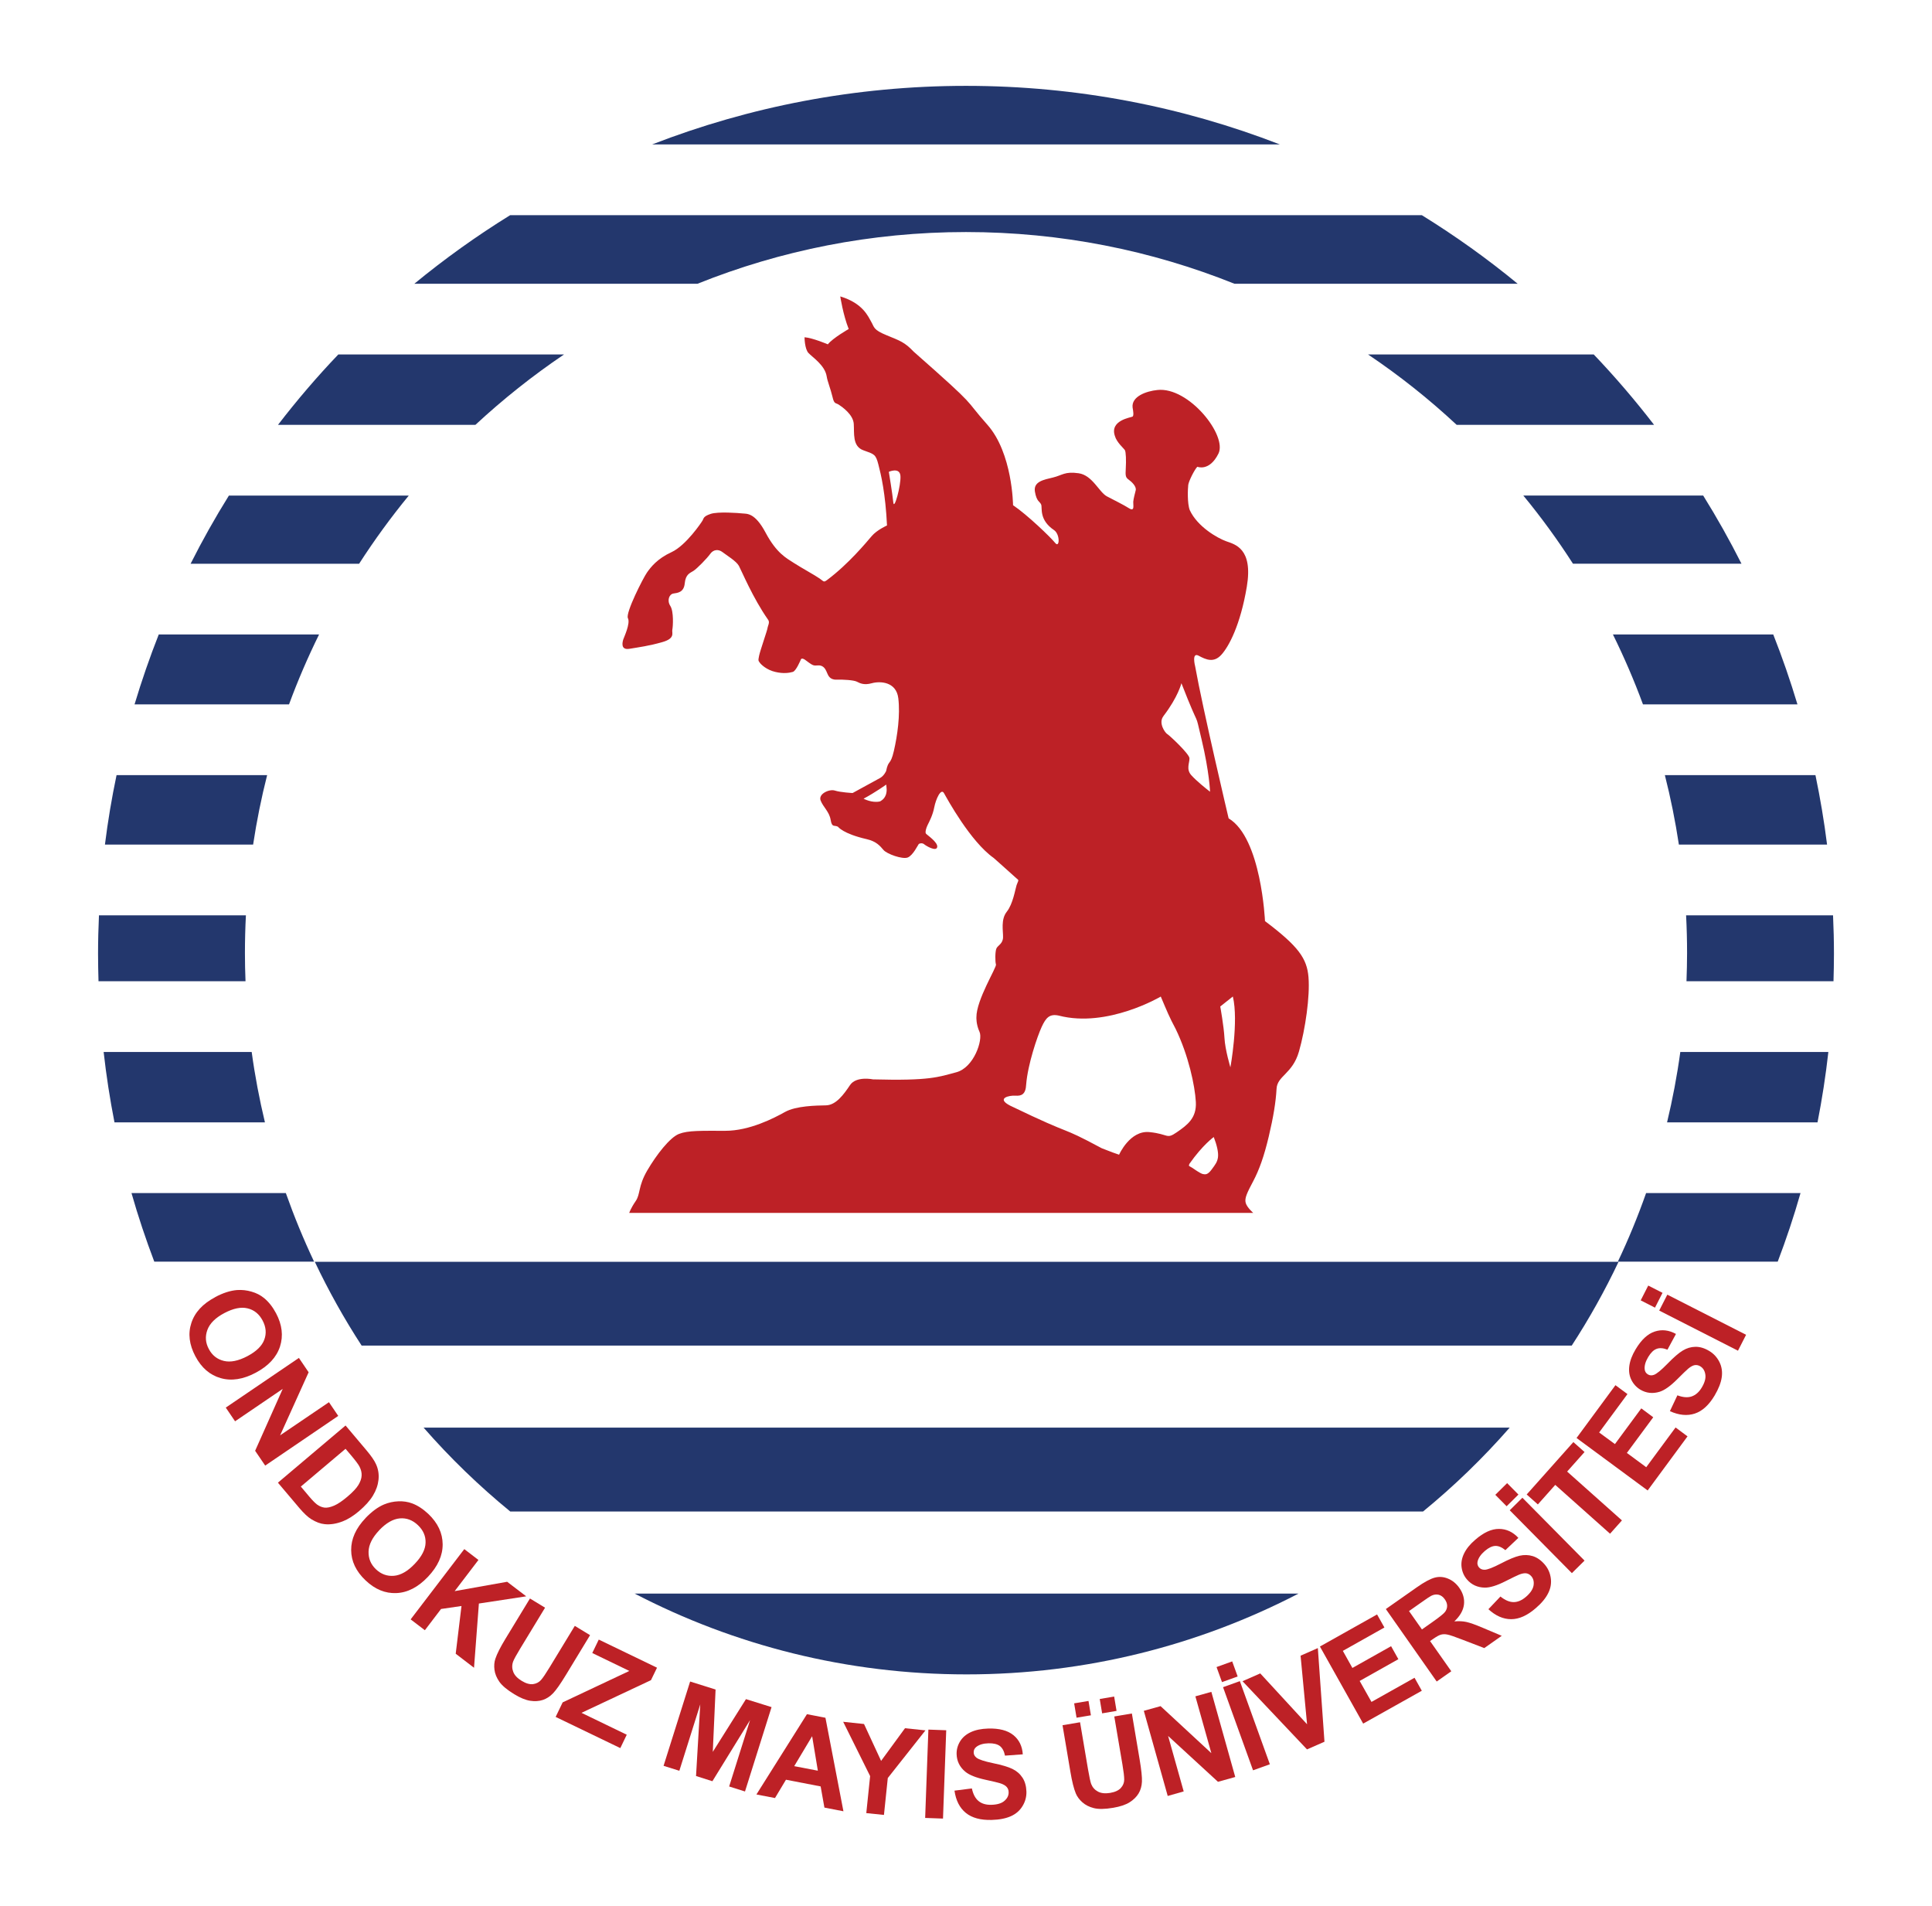 <?xml version="1.0" encoding="UTF-8"?>
<svg id="Layer_1" data-name="Layer 1" xmlns="http://www.w3.org/2000/svg" viewBox="0 0 297.53 293.45">
  <defs>
    <style>
      .cls-1 {
        fill: #bd2126;
      }

      .cls-2 {
        fill: #23376d;
      }
    </style>
  </defs>
  <path class="cls-2" d="M249.25,194.29H48.48c2.12,4.47,4.53,8.78,7.21,12.9h186.36c2.68-4.12,5.09-8.43,7.21-12.9"/>
  <path class="cls-2" d="M232.49,219.82H65.23c4.08,4.67,8.55,8.99,13.35,12.92h140.57c4.8-3.93,9.26-8.25,13.35-12.92"/>
  <path class="cls-2" d="M148.86,257.82c18.43,0,35.81-4.5,51.11-12.44h-102.23c15.3,7.95,32.68,12.44,51.11,12.44"/>
  <path class="cls-2" d="M190.11,43.69h43.61c-4.66-3.84-9.6-7.37-14.76-10.56H78.57c-5.16,3.19-10.09,6.72-14.76,10.56h43.61c12.78-5.13,26.73-7.96,41.34-7.96s28.56,2.83,41.34,7.96"/>
  <path class="cls-2" d="M15.96,161.98c.41,3.66.97,7.27,1.67,10.84h23.17c-.85-3.55-1.54-7.16-2.04-10.84H15.96Z"/>
  <path class="cls-2" d="M279.9,172.82c.7-3.56,1.26-7.18,1.67-10.84h-22.8c-.5,3.67-1.19,7.29-2.04,10.84h23.17Z"/>
  <path class="cls-2" d="M254.73,65.42c-2.91-3.78-6.01-7.4-9.29-10.84h-34.76c4.84,3.25,9.4,6.88,13.65,10.84h30.4Z"/>
  <path class="cls-2" d="M52.1,54.58c-3.29,3.44-6.38,7.06-9.29,10.84h30.4c4.26-3.95,8.82-7.58,13.65-10.84h-34.76Z"/>
  <path class="cls-2" d="M148.77,13.22c-17.05,0-33.35,3.2-48.34,9.02h96.67c-14.99-5.82-31.29-9.02-48.34-9.02"/>
  <path class="cls-2" d="M24.45,97.69c-1.39,3.52-2.63,7.11-3.73,10.77h23.79c1.36-3.69,2.91-7.28,4.63-10.77h-24.69Z"/>
  <path class="cls-2" d="M276.81,108.46c-1.1-3.66-2.34-7.25-3.73-10.77h-24.69c1.72,3.49,3.27,7.08,4.63,10.77h23.79Z"/>
  <path class="cls-2" d="M37.88,140.94H15.24c-.09,1.97-.14,3.95-.14,5.94,0,1.41.03,2.81.07,4.21h22.64c-.06-1.43-.09-2.87-.09-4.32,0-1.96.05-3.9.15-5.83"/>
  <path class="cls-2" d="M259.72,151.09h22.64c.04-1.4.07-2.8.07-4.21,0-1.99-.05-3.97-.14-5.94h-22.63c.1,1.93.15,3.88.15,5.83,0,1.45-.04,2.89-.09,4.32"/>
  <path class="cls-2" d="M268.19,86.8c-1.81-3.59-3.78-7.1-5.9-10.5h-27.7c2.75,3.34,5.3,6.84,7.65,10.5h25.95Z"/>
  <path class="cls-2" d="M35.25,76.31c-2.12,3.4-4.09,6.9-5.9,10.5h25.95c2.35-3.65,4.9-7.15,7.65-10.5h-27.7Z"/>
  <path class="cls-2" d="M20.25,183.71c1.02,3.58,2.2,7.1,3.51,10.56h24.61c-1.62-3.43-3.07-6.95-4.35-10.56h-23.78Z"/>
  <path class="cls-2" d="M273.77,194.27c1.31-3.45,2.49-6.97,3.51-10.56h-23.78c-1.27,3.61-2.72,7.13-4.35,10.56h24.61Z"/>
  <path class="cls-2" d="M281.37,130.05c-.45-3.61-1.06-7.18-1.79-10.7h-23.19c.89,3.5,1.61,7.07,2.16,10.7h22.82Z"/>
  <path class="cls-2" d="M17.95,119.35c-.74,3.52-1.34,7.09-1.79,10.7h22.82c.55-3.63,1.27-7.2,2.16-10.7h-23.19Z"/>
  <path class="cls-1" d="M33.13,199.73c1.22-.65,2.35-1.01,3.38-1.09.76-.05,1.5.03,2.24.25.74.21,1.37.54,1.91.98.71.58,1.33,1.36,1.85,2.34.94,1.77,1.14,3.48.61,5.13-.54,1.65-1.78,2.99-3.74,4.03-1.94,1.03-3.74,1.31-5.4.83-1.66-.47-2.95-1.59-3.89-3.36-.95-1.79-1.16-3.5-.62-5.13.53-1.63,1.75-2.96,3.67-3.97M34.54,202.19c-1.36.72-2.23,1.58-2.6,2.58-.37,1-.3,1.99.22,2.95.51.97,1.28,1.58,2.31,1.83,1.03.25,2.24,0,3.63-.73,1.38-.73,2.25-1.58,2.6-2.54.36-.96.27-1.95-.26-2.95-.53-1-1.3-1.63-2.31-1.87-1.01-.25-2.21,0-3.59.73"/>
  <polygon class="cls-1" points="34.77 216.74 46.03 209.09 47.53 211.3 43.14 221.01 50.66 215.91 52.09 218.02 40.84 225.67 39.29 223.39 43.54 213.86 36.2 218.85 34.77 216.74"/>
  <path class="cls-1" d="M53.21,219.49l3.24,3.84c.73.87,1.22,1.58,1.47,2.15.34.76.46,1.55.37,2.38-.09.82-.37,1.63-.85,2.42-.47.79-1.2,1.59-2.17,2.42-.86.72-1.68,1.24-2.48,1.55-.98.38-1.9.53-2.78.44-.66-.06-1.35-.32-2.08-.77-.54-.34-1.13-.9-1.79-1.67l-3.34-3.95,10.4-8.79ZM53.22,223.08l-6.89,5.82,1.32,1.57c.5.59.89.98,1.17,1.19.37.27.76.43,1.15.48.39.05.88-.05,1.47-.3.59-.25,1.28-.72,2.08-1.4.8-.68,1.36-1.27,1.67-1.78.31-.51.48-.99.5-1.45.03-.46-.09-.92-.33-1.39-.18-.35-.63-.95-1.36-1.81l-.8-.94Z"/>
  <path class="cls-1" d="M56.29,233.75c.96-1,1.91-1.7,2.86-2.1.7-.29,1.44-.45,2.2-.48.77-.03,1.47.08,2.12.32.86.32,1.69.87,2.5,1.63,1.45,1.38,2.19,2.94,2.2,4.67.01,1.73-.74,3.4-2.27,5.01-1.51,1.59-3.13,2.43-4.85,2.5-1.72.08-3.31-.58-4.75-1.95-1.47-1.39-2.21-2.95-2.22-4.67s.72-3.36,2.22-4.93M58.4,235.63c-1.06,1.12-1.61,2.21-1.64,3.28-.03,1.07.35,1.98,1.14,2.73.79.75,1.72,1.09,2.77,1,1.05-.09,2.12-.7,3.21-1.85,1.08-1.13,1.63-2.21,1.66-3.24.03-1.03-.36-1.93-1.18-2.71-.82-.78-1.75-1.13-2.79-1.04-1.04.09-2.1.7-3.18,1.83"/>
  <polygon class="cls-1" points="63.24 249.35 71.5 238.53 73.68 240.2 70.02 245 78.1 243.56 81.04 245.8 73.75 246.91 73 256.8 70.18 254.64 71.07 247.29 67.92 247.75 65.43 251.02 63.24 249.35"/>
  <path class="cls-1" d="M81.59,246.12l2.35,1.43-3.83,6.3c-.61,1-.97,1.67-1.09,2-.19.54-.18,1.07.02,1.58.2.52.63.98,1.29,1.38.67.41,1.25.57,1.76.51.5-.07.91-.28,1.22-.63.31-.35.74-.99,1.3-1.91l3.91-6.43,2.35,1.43-3.71,6.11c-.85,1.4-1.51,2.34-1.99,2.84-.48.5-1.01.84-1.59,1.03-.58.19-1.23.23-1.94.12-.71-.11-1.53-.45-2.45-1.01-1.11-.68-1.87-1.32-2.29-1.92-.42-.61-.67-1.21-.75-1.83-.08-.61-.04-1.18.13-1.69.25-.76.77-1.79,1.56-3.09l3.77-6.2Z"/>
  <polygon class="cls-1" points="85.57 264.37 86.65 262.13 96.92 257.29 91.21 254.53 92.21 252.46 101.18 256.79 100.25 258.71 89.55 263.74 96.52 267.11 95.53 269.17 85.57 264.37"/>
  <polygon class="cls-1" points="102.19 271.9 106.28 258.92 110.2 260.15 109.77 269.75 114.88 261.63 118.82 262.86 114.73 275.85 112.29 275.08 115.51 264.86 109.71 274.27 107.19 273.47 107.84 262.44 104.62 272.66 102.19 271.9"/>
  <path class="cls-1" d="M129.9,278.9l-2.94-.57-.58-3.26-5.34-1.03-1.69,2.82-2.86-.55,7.78-12.36,2.85.55,2.77,14.4ZM125.95,272.65l-.88-5.31-2.76,4.61,3.65.7Z"/>
  <polygon class="cls-1" points="133.41 279.18 134 273.48 129.85 265.12 133.06 265.46 135.69 271.14 139.37 266.11 142.52 266.44 136.72 273.78 136.13 279.46 133.41 279.18"/>
  <rect class="cls-1" x="137.27" y="271.78" width="13.61" height="2.75" transform="translate(-134.13 407.19) rotate(-87.91)"/>
  <path class="cls-1" d="M147,275.72l2.67-.34c.19.89.53,1.54,1.04,1.95.5.41,1.17.6,2.01.57.88-.03,1.55-.23,1.98-.62.44-.39.65-.83.63-1.33,0-.32-.11-.59-.31-.81-.2-.22-.53-.41-1.01-.56-.32-.1-1.06-.28-2.22-.53-1.48-.32-2.53-.74-3.14-1.25-.86-.72-1.3-1.62-1.33-2.7-.02-.69.16-1.35.53-1.96.38-.62.93-1.09,1.66-1.43.73-.34,1.62-.52,2.66-.55,1.71-.05,3,.29,3.89,1.01.89.72,1.37,1.71,1.45,2.96l-2.74.2c-.14-.7-.41-1.19-.8-1.49-.4-.29-.98-.43-1.75-.41-.8.02-1.42.21-1.86.55-.28.22-.42.5-.41.86,0,.32.15.59.43.81.36.28,1.21.56,2.55.84,1.35.28,2.34.57,2.99.89.65.32,1.16.76,1.54,1.34.38.57.58,1.29.61,2.15.02.78-.17,1.52-.59,2.21-.41.69-1.01,1.22-1.79,1.57-.78.35-1.76.55-2.95.58-1.72.05-3.05-.31-4-1.08-.95-.77-1.53-1.91-1.75-3.43"/>
  <path class="cls-1" d="M163.62,265.65l2.71-.46,1.23,7.27c.2,1.15.36,1.9.48,2.23.21.53.56.92,1.05,1.18.49.26,1.12.32,1.87.2.77-.13,1.32-.39,1.66-.77.34-.38.51-.81.51-1.28,0-.47-.09-1.24-.27-2.3l-1.26-7.42,2.71-.46,1.19,7.05c.27,1.61.39,2.76.36,3.45-.03.69-.21,1.3-.52,1.82-.32.52-.78.98-1.39,1.36-.61.38-1.45.66-2.51.84-1.28.22-2.28.23-2.99.05-.71-.18-1.3-.48-1.76-.89-.46-.41-.8-.86-1.01-1.36-.31-.74-.59-1.86-.84-3.36l-1.21-7.16ZM165.79,264.49l-.37-2.21,2.21-.37.37,2.21-2.21.37ZM169.73,263.82l-.37-2.21,2.22-.38.37,2.21-2.22.38Z"/>
  <polygon class="cls-1" points="179.83 276.54 176.15 263.43 178.73 262.71 186.55 269.95 184.09 261.2 186.55 260.51 190.23 273.62 187.57 274.36 179.89 267.3 182.29 275.84 179.83 276.54"/>
  <path class="cls-1" d="M188.19,259.01l-.84-2.32,2.41-.87.84,2.32-2.41.87ZM192.97,272.59l-4.62-12.8,2.59-.93,4.62,12.8-2.59.93Z"/>
  <polygon class="cls-1" points="201.28 269.37 191.35 258.87 194.08 257.67 201.29 265.5 200.29 254.94 202.95 253.77 203.97 268.19 201.28 269.37"/>
  <polygon class="cls-1" points="209.93 265.4 203.27 253.53 212.07 248.59 213.2 250.6 206.8 254.2 208.27 256.83 214.23 253.48 215.35 255.48 209.39 258.83 211.21 262.06 217.84 258.34 218.96 260.34 209.93 265.4"/>
  <path class="cls-1" d="M221.24,258.9l-7.82-11.14,4.73-3.32c1.19-.84,2.13-1.34,2.81-1.52.68-.18,1.36-.13,2.05.16.68.28,1.26.76,1.72,1.41.59.84.83,1.7.72,2.59-.11.89-.6,1.75-1.48,2.58.69-.06,1.31-.03,1.86.09.55.12,1.4.42,2.55.91l2.89,1.22-2.69,1.89-3.33-1.28c-1.19-.46-1.96-.73-2.34-.8-.37-.08-.7-.07-1,.01-.3.08-.7.31-1.22.67l-.46.32,3.27,4.65-2.25,1.58ZM218.98,250.9l1.66-1.17c1.08-.76,1.72-1.28,1.92-1.56.2-.28.3-.58.3-.91,0-.33-.12-.66-.36-1-.26-.38-.58-.61-.94-.7-.36-.09-.75-.04-1.15.16-.2.1-.76.47-1.67,1.12l-1.75,1.23,1.99,2.83Z"/>
  <path class="cls-1" d="M229.22,247.78l1.85-1.95c.71.57,1.39.86,2.03.86.65,0,1.29-.28,1.92-.83.67-.58,1.05-1.16,1.15-1.73.09-.58-.02-1.05-.35-1.43-.21-.24-.46-.39-.75-.44-.29-.05-.67.02-1.13.2-.32.13-1,.46-2.05.99-1.35.69-2.43,1.02-3.23,1.01-1.12-.02-2.04-.44-2.74-1.25-.45-.52-.73-1.14-.83-1.86-.1-.71.03-1.43.38-2.15.35-.72.92-1.43,1.72-2.11,1.29-1.12,2.51-1.68,3.65-1.67,1.14,0,2.14.46,2.99,1.38l-2,1.89c-.55-.45-1.07-.67-1.56-.65-.49.02-1.03.28-1.62.79-.6.52-.97,1.06-1.1,1.6-.08.35,0,.66.22.92.21.24.49.36.85.36.45,0,1.29-.33,2.51-.96,1.22-.64,2.18-1.04,2.88-1.2.71-.16,1.39-.14,2.04.06.66.21,1.27.63,1.83,1.28.51.59.82,1.28.94,2.08.12.8-.01,1.58-.4,2.35-.38.77-1.02,1.54-1.92,2.31-1.3,1.13-2.56,1.69-3.78,1.69-1.22,0-2.39-.51-3.52-1.55"/>
  <path class="cls-1" d="M232.02,231.93l-1.74-1.76,1.82-1.8,1.74,1.76-1.82,1.8ZM242.07,242.23l-9.57-9.68,1.95-1.93,9.57,9.68-1.95,1.93Z"/>
  <polygon class="cls-1" points="247.95 236.16 239.51 228.64 236.83 231.65 235.11 230.12 242.3 222.05 244.02 223.58 241.34 226.59 249.78 234.11 247.95 236.16"/>
  <polygon class="cls-1" points="253.74 229.5 242.79 221.42 248.78 213.29 250.63 214.66 246.27 220.57 248.7 222.36 252.76 216.86 254.6 218.23 250.54 223.72 253.52 225.92 258.04 219.8 259.88 221.17 253.74 229.5"/>
  <path class="cls-1" d="M257.17,217.28l1.15-2.43c.85.32,1.59.38,2.2.17.61-.21,1.14-.67,1.56-1.38.45-.76.64-1.43.54-2.01-.09-.58-.35-.99-.78-1.25-.28-.17-.56-.22-.85-.18-.29.05-.63.23-1.01.55-.26.22-.81.75-1.64,1.58-1.07,1.08-1.99,1.73-2.75,1.97-1.07.33-2.07.22-2.99-.33-.59-.36-1.05-.86-1.37-1.5-.32-.65-.42-1.37-.31-2.17.11-.8.43-1.64.97-2.54.88-1.47,1.86-2.38,2.94-2.73,1.09-.36,2.18-.23,3.27.37l-1.31,2.42c-.66-.26-1.22-.3-1.68-.12-.46.17-.89.59-1.29,1.26-.41.69-.59,1.31-.54,1.86.03.36.2.63.5.81.28.17.58.19.92.07.43-.15,1.12-.72,2.08-1.7.96-.99,1.74-1.67,2.36-2.04.62-.38,1.27-.57,1.96-.58.69-.01,1.4.2,2.14.65.67.4,1.18.96,1.55,1.68.36.72.48,1.51.36,2.36-.12.85-.49,1.78-1.09,2.8-.88,1.48-1.9,2.41-3.06,2.79-1.16.38-2.43.26-3.83-.37"/>
  <path class="cls-1" d="M254.87,201.35l-2.2-1.12,1.16-2.28,2.2,1.12-1.16,2.28ZM267.65,207.98l-12.13-6.18,1.25-2.45,12.13,6.18-1.25,2.45Z"/>
  <path class="cls-1" d="M201.51,150.47c-.24-2.9-1.54-4.75-6.7-8.64,0,0-.55-12.81-5.6-15.82,0,0-3.98-16.82-5.16-23.43,0,0-.58-2.22.55-1.61,1.13.61,2.32,1.13,3.48-.14,1.16-1.26,2.94-4.58,3.93-10.49.99-5.91-1.84-6.52-3.18-7-1.33-.48-4.41-2.22-5.6-4.78-.41-1.03-.31-3.31-.24-3.89.07-.58.96-2.36,1.4-2.8,0,0,1.85.79,3.25-2.02,1.4-2.8-4.58-10.32-9.39-9.8-1.71.17-4.03.99-3.83,2.7.1.55.21,1.26-.01,1.4-.23.14-3.54.55-2.72,2.97.27.99,1.37,1.91,1.54,2.19.17.27.21,1.64.14,2.8-.07,1.16-.03,1.4.44,1.74.48.34,1.23,1.06,1.09,1.64-.14.58-.34,1.3-.38,1.78-.03.48.27,1.57-.65.99-.92-.58-2.22-1.2-3.42-1.84-1.2-.65-2.22-3.25-4.34-3.55-2.12-.31-2.53.31-3.93.65-1.4.34-3.07.61-2.8,2.19.27,1.57.75,1.47.96,1.98.21.51-.38,2.36,2.02,3.96.92.68.82,2.8.14,1.95-.68-.85-4.3-4.34-6.49-5.81,0,0-.07-8.03-3.96-12.4-3.89-4.37-.99-2.12-11.34-11.24-1.4-1.47-2.08-1.67-4.17-2.53-2.08-.85-1.88-1.23-2.36-2.05-.48-.82-1.26-2.87-4.78-3.93,0,0,.44,2.87,1.3,5.02,0,0-2.46,1.4-3.21,2.36,0,0-2.32-.99-3.59-1.09,0,0,0,1.78.61,2.43.61.65,2.53,1.88,2.8,3.59.1.72.61,1.95.89,3.14.27,1.2.48.89.99,1.23.51.34,2.19,1.5,2.29,2.94.1,1.43-.24,3.45,1.47,4.07,1.71.61,1.91.61,2.32,2.19.41,1.57,1.09,4.44,1.33,9.39,0,0-1.54.68-2.36,1.64-.82.96-3.55,4.27-6.83,6.73-.58.44-.51.27-1.2-.21-.68-.48-2.8-1.64-3.96-2.39-1.16-.75-2.66-1.5-4.34-4.65-1.67-3.14-2.9-2.9-3.55-2.97-.65-.07-3.79-.31-4.92.07-1.13.38-1.06.68-1.23.99-.17.31-2.56,3.86-4.78,4.89-2.22,1.02-3.21,2.32-3.79,3.14-.58.82-3.35,6.25-2.94,7.04.41.79-.61,2.94-.72,3.28-.1.34-.48,1.67.96,1.43,1.43-.24,3.01-.44,5.06-1.03,2.05-.58,1.43-1.43,1.54-1.91.1-.48.24-2.8-.31-3.66-.55-.85-.17-1.81.48-1.91.65-.1,1.61-.17,1.74-1.57.14-1.4.79-1.57,1.33-1.91.55-.34,2.12-1.95,2.6-2.63.48-.68,1.26-.75,1.88-.27.61.48,2.12,1.37,2.53,2.12.41.75,2.15,4.95,4.48,8.27.34.41-.03.96-.07,1.3-.03.34-1.13,3.45-1.3,4.27-.17.82-.1.75.1,1.06.21.31,1.09,1.13,2.39,1.43,1.3.31,2.19.14,2.7,0,.51-.14,1.2-1.81,1.26-1.95.07-.14.31-.14.61.07.31.2.89.72,1.3.85.41.14.85-.1,1.33.14.48.24.65.75.79,1.06.14.31.38,1.06,1.43,1.02,1.06-.03,2.66.07,3.14.31.48.24,1.09.58,2.32.24,1.23-.34,3.76-.27,4.07,2.32.31,2.6-.14,5.74-.68,8.1-.55,2.36-.82,1.26-1.2,3.11,0,0-.31.72-.92,1.06-.62.34-4.24,2.32-4.24,2.32,0,0-1.88-.1-2.73-.38-.85-.27-2.6.51-2.19,1.54.41,1.03,1.33,1.71,1.54,2.97.21,1.26.55.75,1.13,1.06,0,0,.72,1.06,4.41,1.91,1.5.34,2.08,1.06,2.6,1.67.51.61,2.9,1.47,3.72,1.16.82-.31,1.61-1.98,1.71-2.08.1-.1.55-.2.82.03.27.24,1.88,1.2,2.02.44.14-.75-1.61-1.88-1.74-2.08-.14-.21.03-.85.27-1.33.24-.48.79-1.5,1.02-2.73.24-1.23,1.03-3.01,1.5-2.15.48.85,4.06,7.44,7.65,9.97,0,0,2.39,2.12,3.59,3.21.38.24.14.34-.07.99-.21.65-.55,2.87-1.5,4.07-.96,1.2-.55,2.97-.58,3.96-.03.99-.82,1.24-1.02,1.7-.21.46-.21,2.06-.07,2.47.14.41-3.04,5.47-3.01,8.13,0,0-.07,1.06.48,2.25.55,1.2-.85,5.5-3.59,6.22-2.73.72-4.03,1.33-12.81,1.09,0,0-2.6-.55-3.55.89-.96,1.43-2.15,3.07-3.69,3.11-1.54.03-4.61.07-6.32,1.02-1.71.96-5.47,2.9-9.19,2.9s-5.74-.07-7.14.48c-1.4.55-3.45,3.18-4.89,5.64-1.43,2.46-1.02,3.62-1.78,4.71-.75,1.09-.99,1.81-.99,1.81h96.1s-.96-.82-1.16-1.54c-.21-.72.24-1.61,1.16-3.35.92-1.74,1.67-3.83,2.39-6.87.72-3.04,1.09-5.33,1.2-7.34.1-2.02,2.46-2.29,3.45-5.74.99-3.45,1.71-8.54,1.47-11.44M136.4,122.43c-.23.68-.88.97-.88.97-1.23.29-2.53-.42-2.53-.42,1.77-.94,3.49-2.17,3.49-2.17.04.48.16.94-.07,1.62M137.57,77.36c-.13-1.31-.69-4.71-.69-4.71,0,0,1.69-.77,1.79.64.1,1.41-.97,5.38-1.1,4.07M179.17,110.26c2.26-2.94,2.77-5.06,2.77-5.06,3.11,7.99,1.91,3.66,3.11,8.68,1.2,5.02,1.3,8.03,1.3,8.03-.65-.51-2.08-1.64-2.9-2.56-.82-.92-.24-1.91-.27-2.6-.03-.68-3.11-3.55-3.42-3.72-.31-.17-1.43-1.71-.58-2.77M181.22,174.35c-1.64,1.13-1.2.27-4.2-.03-3.01-.31-4.68,3.48-4.68,3.48-.58-.2-1.13-.38-2.66-.99-7.07-3.79-3.55-1.47-14.11-6.56-2.25-1.16-.1-1.61.82-1.54.92.07,1.57-.21,1.64-1.71.24-3.11,1.74-7.48,2.39-8.88.65-1.4,1.2-2.05,2.63-1.74,7.48,1.95,15.71-2.93,15.71-2.93.99,2.33,1.3,3.13,2.29,4.98,1.98,4.07,2.97,8.75,3.11,11.24.14,2.49-1.3,3.55-2.94,4.68M187.57,178.19c-.1.72-.38,1.09-.99,1.91-.61.82-.96.75-1.33.68-.38-.07-1.37-.78-1.74-1.02-.38-.24-.51-.17-.34-.55,2.05-2.93,3.75-4.13,3.75-4.13.48,1.23.75,2.39.65,3.11M189.49,164.37s-.82-2.7-.92-4.54c-.1-1.84-.65-4.85-.65-4.85l1.94-1.54c.92,3.82-.38,10.92-.38,10.92"/>
</svg>